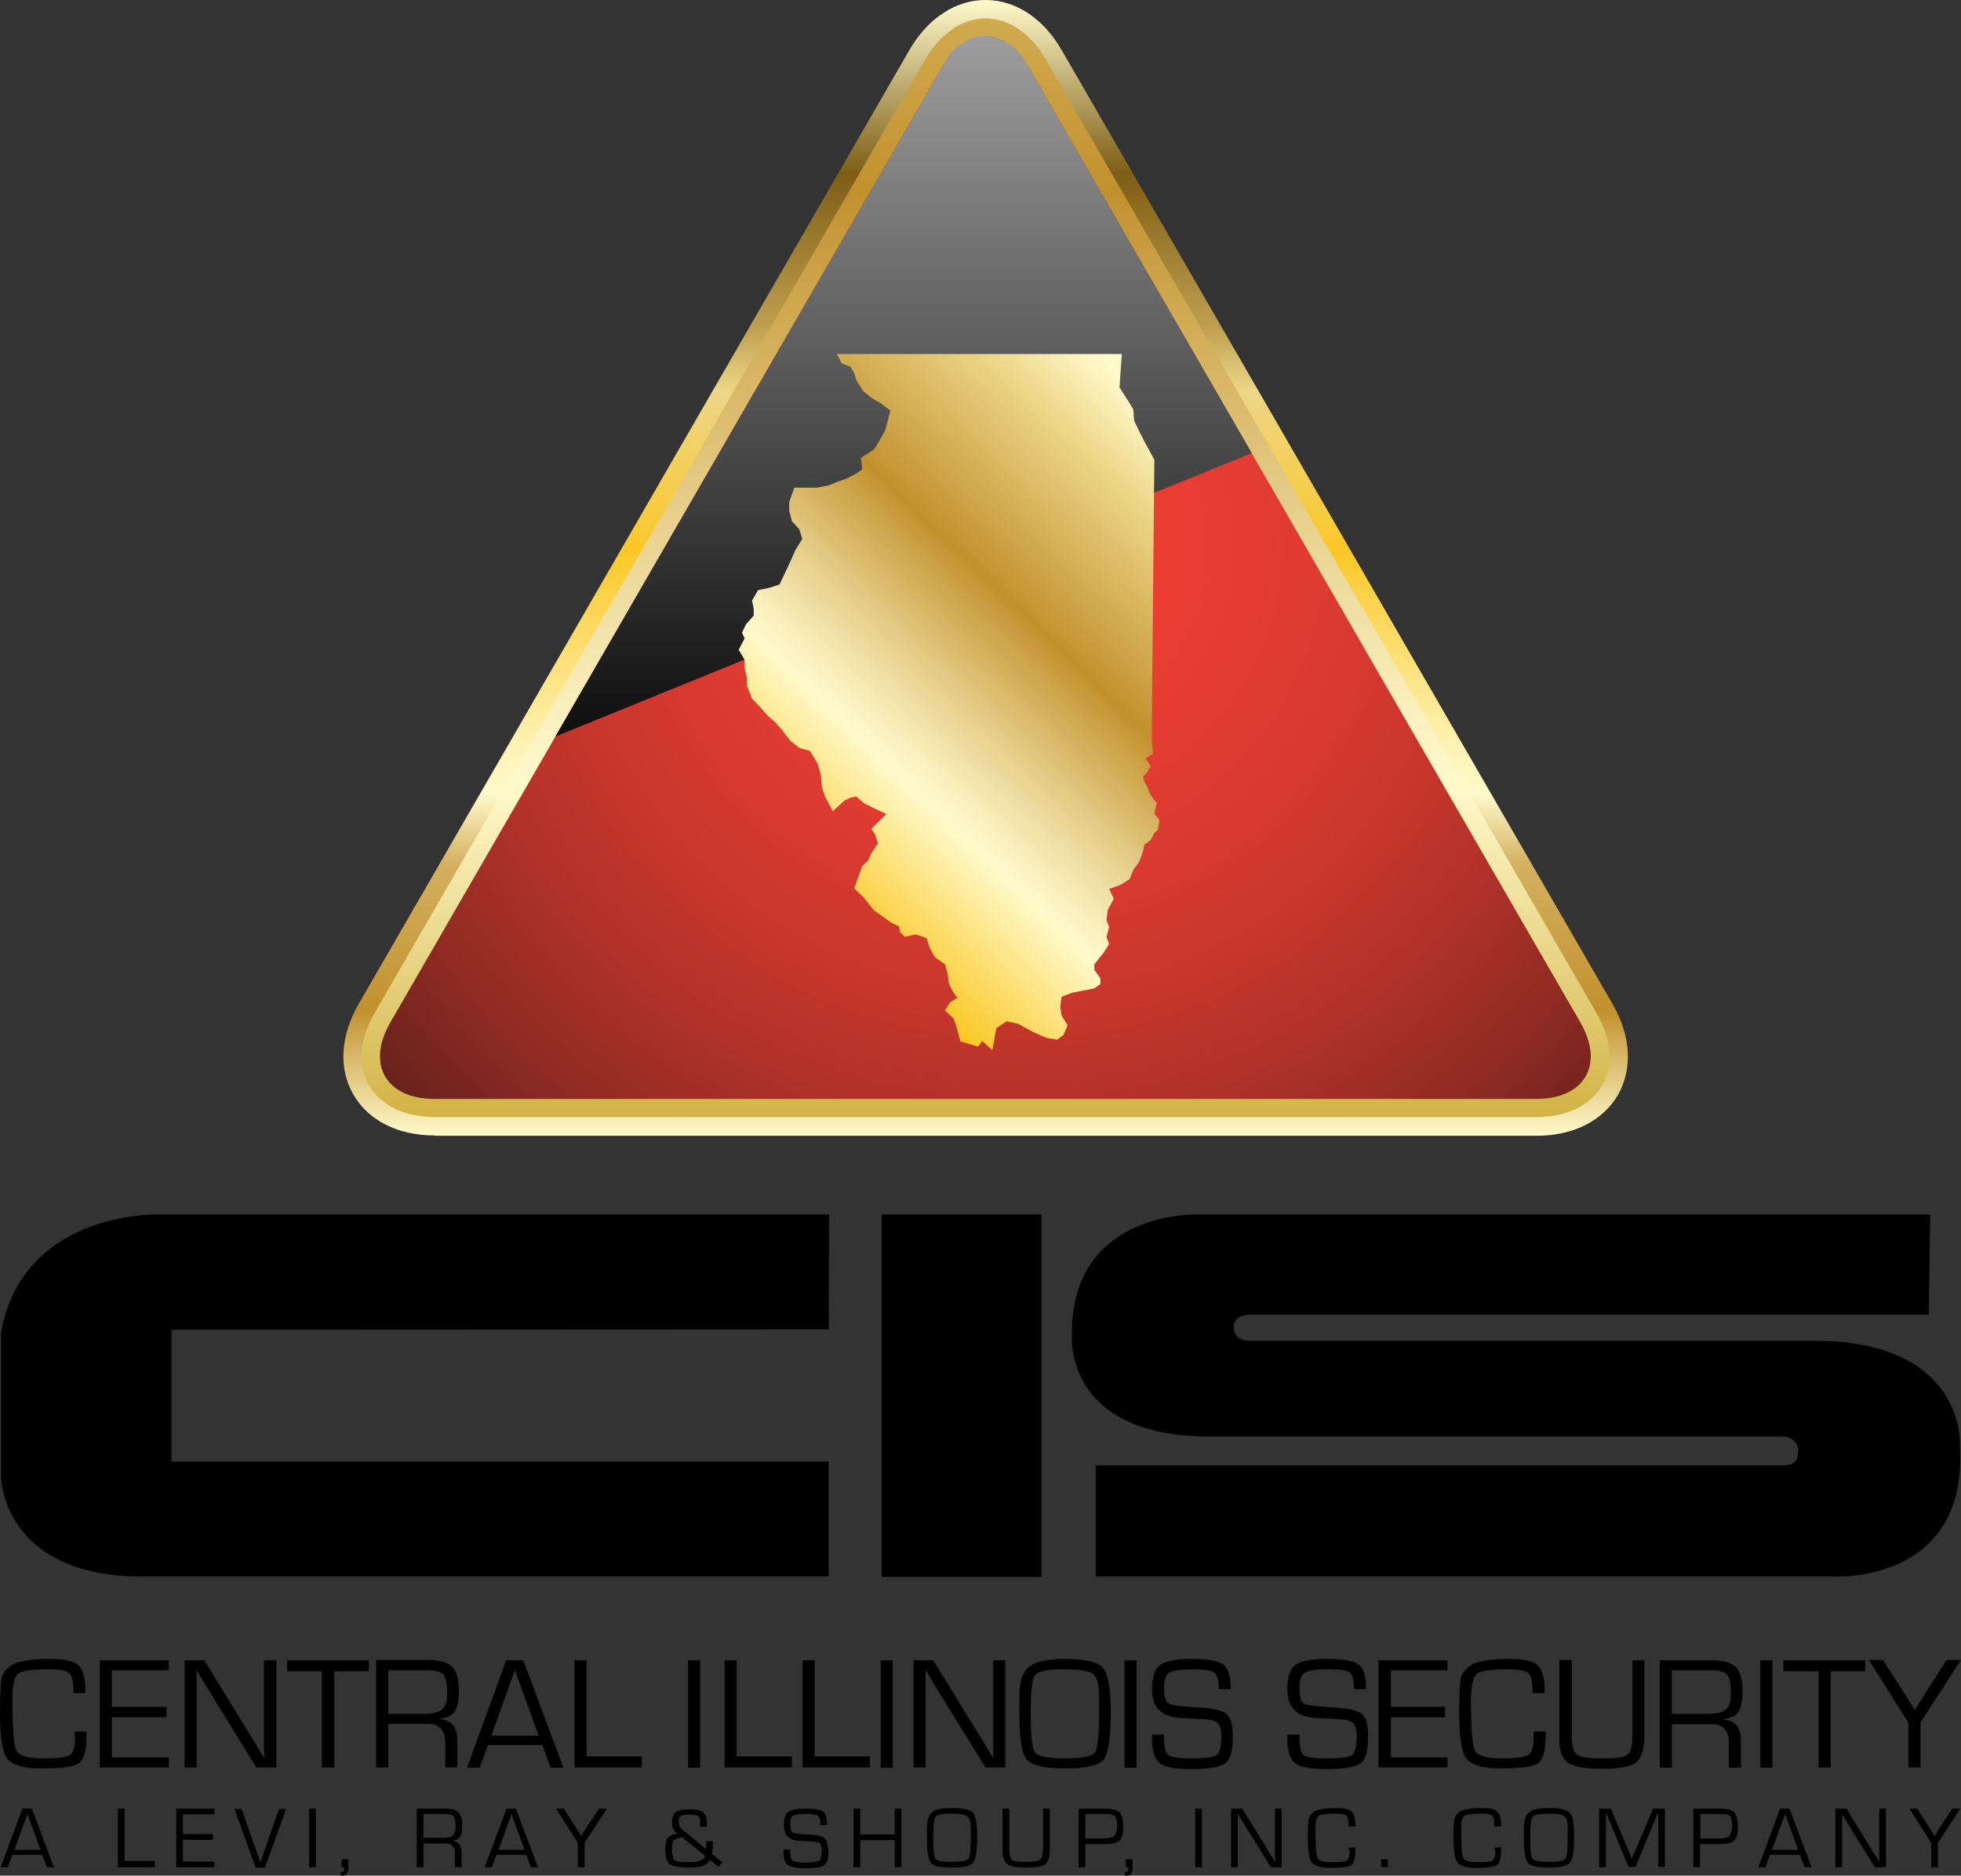 <?xml version="1.0" encoding="utf-8"?>
<!-- Generator: Adobe Illustrator 22.0.1, SVG Export Plug-In . SVG Version: 6.00 Build 0)  -->
<svg version="1.1" id="Layer_1" xmlns="http://www.w3.org/2000/svg" xmlns:xlink="http://www.w3.org/1999/xlink" x="0px" y="0px"
	 viewBox="0 0 585.4 560" style="enable-background:new 0 0 585.4 560;" xml:space="preserve">
<rect x="0" y="0" width="585.4" height="560" fill="#333333" stroke="none"/>
<style type="text/css">
	.st0{fill:url(#SVGID_1_);}
	.st1{fill:url(#SVGID_2_);}
	.st2{fill:url(#SVGID_3_);}
	.st3{fill:url(#SVGID_4_);}
	.st4{fill:url(#SVGID_5_);}
</style>
<g>
	
		<linearGradient id="SVGID_1_" gradientUnits="userSpaceOnUse" x1="294.229" y1="243.9" x2="294.229" y2="583" gradientTransform="matrix(1 0 0 -1 0 583)">
		<stop  offset="0" style="stop-color:#FFFACB"/>
		<stop  offset="0.11" style="stop-color:#C2912E"/>
		<stop  offset="0.239" style="stop-color:#D4B060"/>
		<stop  offset="0.301" style="stop-color:#FFFACB"/>
		<stop  offset="0.332" style="stop-color:#FEF5BA"/>
		<stop  offset="0.394" style="stop-color:#FDE78D"/>
		<stop  offset="0.48" style="stop-color:#FBD145"/>
		<stop  offset="0.515" style="stop-color:#FAC826"/>
		<stop  offset="0.647" style="stop-color:#EED582"/>
		<stop  offset="0.656" style="stop-color:#EDD688"/>
		<stop  offset="0.712" style="stop-color:#BF9F4F"/>
		<stop  offset="0.847" style="stop-color:#7D5E15"/>
		<stop  offset="0.925" style="stop-color:#BEAC70"/>
		<stop  offset="1" style="stop-color:#FFFACB"/>
	</linearGradient>
	<path class="st0" d="M129.7,339c-10.9,0-19.7-4.4-24.2-12.2c-4.5-7.7-3.9-17.6,1.6-27.1L271.5,14.9C277,5.4,285.3,0,294.2,0
		s17.2,5.4,22.7,14.9l164.5,284.9c5.5,9.5,6,19.3,1.6,27.1c-4.5,7.7-13.3,12.2-24.2,12.2H129.7V339z"/>
	
		<linearGradient id="SVGID_2_" gradientUnits="userSpaceOnUse" x1="294.179" y1="217.942" x2="294.179" y2="734.082" gradientTransform="matrix(1 0 0 -1 0 583)">
		<stop  offset="5.618000e-03" style="stop-color:#C59F1E"/>
		<stop  offset="0.253" style="stop-color:#FFFACB"/>
		<stop  offset="0.305" style="stop-color:#F8EEBA"/>
		<stop  offset="0.408" style="stop-color:#E7D08D"/>
		<stop  offset="0.552" style="stop-color:#CBA145"/>
		<stop  offset="0.596" style="stop-color:#C2912E"/>
		<stop  offset="0.871" style="stop-color:#EDD688"/>
		<stop  offset="1" style="stop-color:#FFFACB"/>
	</linearGradient>
	<path class="st1" d="M129.7,333.5c-8.9,0-16-3.4-19.5-9.4s-2.9-13.9,1.6-21.6L276.3,17.6c4.5-7.7,11-12.1,17.9-12.1
		s13.4,4.4,17.9,12.1l164.5,284.9c4.5,7.7,5,15.6,1.6,21.6c-3.5,6-10.6,9.4-19.5,9.4H129.7z"/>
	
		<radialGradient id="SVGID_3_" cx="299.929" cy="427.858" r="338.423" gradientTransform="matrix(0.903 0 0 -0.903 32.741 549.603)" gradientUnits="userSpaceOnUse">
		<stop  offset="5.618000e-03" style="stop-color:#EE3E33"/>
		<stop  offset="0.153" style="stop-color:#EA3D32"/>
		<stop  offset="0.29" style="stop-color:#DF3B31"/>
		<stop  offset="0.424" style="stop-color:#CC372D"/>
		<stop  offset="0.556" style="stop-color:#B13229"/>
		<stop  offset="0.686" style="stop-color:#8F2B23"/>
		<stop  offset="0.814" style="stop-color:#65221C"/>
		<stop  offset="0.94" style="stop-color:#341814"/>
		<stop  offset="0.945" style="stop-color:#321814"/>
	</radialGradient>
	<path class="st2" d="M129.7,328.1c-14.5,0-20.4-10.3-13.2-22.8L281,20.4c7.2-12.5,19.1-12.5,26.3,0l164.5,284.9
		c7.2,12.5,1.3,22.8-13.2,22.8L129.7,328.1L129.7,328.1z"/>
</g>
<g>
	
		<linearGradient id="SVGID_4_" gradientUnits="userSpaceOnUse" x1="269.75" y1="368.162" x2="269.75" y2="605.304" gradientTransform="matrix(1 0 0 -1 0 583)">
		<stop  offset="0" style="stop-color:#111111"/>
		<stop  offset="1" style="stop-color:#B4B4B4"/>
	</linearGradient>
	<path class="st3" d="M165.8,219.9L283.2,16.6c0,0,4.3-5.9,11-5.9c6.6,0,11.2,6.4,11.2,6.4l68.3,118.2L165.8,219.9z"/>
</g>
<g>
	
		<linearGradient id="SVGID_5_" gradientUnits="userSpaceOnUse" x1="222.424" y1="321.546" x2="357.221" y2="461.245" gradientTransform="matrix(0.903 0 0 -0.903 32.741 549.603)">
		<stop  offset="5.618000e-03" style="stop-color:#FAC826"/>
		<stop  offset="0.253" style="stop-color:#FFFACB"/>
		<stop  offset="0.305" style="stop-color:#F8EEBA"/>
		<stop  offset="0.408" style="stop-color:#E7D08D"/>
		<stop  offset="0.552" style="stop-color:#CBA145"/>
		<stop  offset="0.596" style="stop-color:#C2912E"/>
		<stop  offset="0.871" style="stop-color:#EDD688"/>
		<stop  offset="1" style="stop-color:#FFFACB"/>
	</linearGradient>
	<polygon class="st4" points="277.6,283.1 276.6,280.1 274.7,279.4 273.2,279 270.2,279.7 268.7,278.3 268.4,276.6 266.1,275.5 
		264.3,274.2 260.9,271.8 257.8,267.9 255,265.2 256.5,261.1 257.4,258.6 259.2,256.9 260.1,254.8 262.1,251.8 261.2,249 
		260.1,247.5 264.6,243 261.3,241.5 257.9,239.8 255.6,237.8 253.8,238.2 252.1,239 250.7,240.3 248.6,242.2 246.3,237.8 
		245.4,235.2 245,231 244.1,228 241.8,224.2 238.6,223.3 236,221.2 234.3,219.1 233.4,217.8 231.5,215.7 229.3,213.8 227.1,211.3 
		224.5,208.6 223,204.7 223,202.3 222.3,199.6 222.3,197 220.5,194 222.3,190.6 221.5,188.9 222.7,186.4 225,183.8 225,181.7 
		224.5,179.3 226.3,176.2 229.7,175.5 232.7,174.5 234.7,170.3 236.1,167.3 237.4,164.3 239.5,160.9 238.6,158 236.4,155.6 
		235.6,152.4 235.6,149.9 237.1,145.6 243.8,145.6 247.5,144.9 249.8,143.9 252.7,142.9 255.6,141.4 257.4,140.1 257,136.7 
		260.9,134.2 262.3,132 264.3,128.4 265.8,122.6 263.1,120.5 260.2,118.8 257.6,116.7 255.6,113.4 255,111.4 253.9,109.5 
		251.3,108.5 249.8,105.7 334.9,105.7 334.5,111.2 334.2,115.7 335.3,117.4 337.1,120.2 338.3,122.2 338.6,125.7 340.1,128.8 
		342,132.5 344.6,137.3 343.8,220.5 344.2,225 342,226.4 343.5,228.8 342.3,230.8 341.2,231.9 341.2,231.9 341.6,233.3 342.3,234.6 
		343.5,237.4 345.3,239.8 344.6,242.9 346.1,244.9 345.7,247.7 344.6,248.7 343.5,250.8 341.6,252.2 341.2,254.2 340.1,257.3 
		338.3,259.7 337.2,262.5 334.5,264.2 331.1,265.4 332.5,268.3 330.7,271.7 330.3,274.7 331.1,276.8 330.3,279.8 331.1,281.9 
		329.4,284.5 326.7,287.9 326.7,289.6 328.5,292.1 328.5,293.8 326.7,295.1 320,296.4 316.9,297.6 316.5,300.6 316.9,303.2 
		318.7,306.1 317.4,309.1 315.6,310.4 312.5,309.9 308.5,308.2 304,305.7 300.5,304.9 297.4,307 296.9,309.9 296.5,312.1 
		296.2,313.5 293.2,310.8 292,312.5 286.7,310.9 285.5,306.5 284.7,304.1 282.1,301.7 283.6,299.3 285.8,297.9 284.3,295.8 
		283.2,293.4 282.9,290.7 282.1,287.9 279.1,285.8 	"/>
</g>
<g>
	<g>
		<path d="M247.5,362.6H47c0,0-40.2-1.1-46.7,35.3v42.8c0,0,0,28.9,40.1,30h207v-34.3H51.2V397l196.2-0.1L247.5,362.6z"/>
		<rect x="263.2" y="362.6" width="47.7" height="108.2"/>
		<path d="M576.2,362.6h-219c0,0-37.2-1.1-37.2,35.3c0,0-3.3,31,41.2,31c0,0,169.5,0,171.3,0s4.3,1.6,4.3,4.1s-0.6,4.4-4.3,4.5
			H327.1v33.2h220.6c0,0,39.6,2.1,37.4-38.6c0,0,2.3-30.8-41.6-31.8H373c0,0-4.7,0.1-4.7-3.9c-0.1-3.4,3.4-3.9,5.2-3.9h202.3
			L576.2,362.6z"/>
	</g>
	<g>
		<path d="M22.4,518.9c0,2.7-0.5,4.4-1.6,5.1c-1.1,0.7-3.7,1-8,1c-4.5,0-7.1-0.8-7.9-2.3s-1.2-6.8-1.2-15.8c0-3.9,0.6-6.3,1.7-7.2
			c1.1-0.9,4.3-1.3,9.5-1.3c2.9,0,4.8,0.4,5.7,1.1c0.8,0.7,1.3,2.4,1.3,5v1h3.6v-0.9c0-3.6-0.7-6.1-2.1-7.4s-4.2-1.9-8.3-1.9
			c-6,0-10,0.7-11.8,2c-1.6,1.1-2.5,2.4-2.8,3.8S0,506,0,511.6c0,7.1,0.7,11.6,2.2,13.5s4.9,2.9,10.2,2.9c6,0,9.7-0.5,11.2-1.6
			s2.2-3.8,2.2-8.2V517h-3.6L22.4,518.9z"/>
		<polygon points="29.8,527.7 50.4,527.7 50.4,524.7 33.4,524.7 33.4,512.7 49.7,512.7 49.7,509.6 33.4,509.6 33.4,498.7 
			50.4,498.7 50.4,495.7 29.8,495.7 		"/>
		<polygon points="59.8,500.5 60.9,502.3 63.1,505.9 76.5,527.7 82.5,527.7 82.5,495.7 78.8,495.7 78.8,520 78.8,522.4 78.9,523.6 
			78.9,524.8 78.8,524.8 77.3,522.3 75.8,519.8 72.7,514.8 61,495.7 55.1,495.7 55.1,527.7 58.7,527.7 58.7,503.6 58.7,501.2 
			58.7,499.9 58.6,498.7 58.7,498.7 		"/>
		<polygon points="85.7,499 96.1,499 96.1,527.7 99.8,527.7 99.8,499 110.1,499 110.1,495.7 85.7,495.7 		"/>
		<path d="M128,514.7c3.2,0,4.9,1.9,4.9,5.6v7.4h3.6v-8.2c0-3.9-1.7-5.9-5.1-6.2v-0.1c2.2-0.3,3.6-1.1,4.4-2.3
			c0.8-1.2,1.2-3.2,1.2-6.2c0-3.4-0.7-5.7-2.1-7.1s-3.8-2-7.3-2h-15.3v32.1h3.6v-13h10.9H128z M115.9,511.7v-13h11.7
			c2.4,0,4,0.4,4.8,1.3c0.7,0.9,1.1,2.8,1.1,5.7c0,2.3-0.5,3.9-1.5,4.7s-2.9,1.3-5.6,1.3H115.9z"/>
		<path d="M156.2,495.7h-5.1l-11.7,32.1h3.8l2.5-6.8h16.2l2.5,6.8h3.8L156.2,495.7z M146.7,518.2l7-19.6l7.1,19.6H146.7z"/>
		<polygon points="175.1,495.7 171.5,495.7 171.5,527.7 191.6,527.7 191.6,524.4 175.1,524.4 		"/>
		<rect x="205.4" y="495.7" width="3.6" height="32.1"/>
		<polygon points="216.3,495.7 216.3,527.7 236.4,527.7 236.4,524.4 219.9,524.4 219.9,495.7 		"/>
		<polygon points="239.6,495.7 239.6,527.7 259.7,527.7 259.7,524.4 243.2,524.4 243.2,495.7 		"/>
		<rect x="262.9" y="495.7" width="3.6" height="32.1"/>
		<polygon points="296.5,520 296.5,522.4 296.5,523.6 296.5,524.8 296.4,524.8 294.9,522.3 293.4,519.8 290.3,514.8 278.6,495.7 
			272.7,495.7 272.7,527.7 276.3,527.7 276.3,503.6 276.3,501.2 276.3,499.9 276.3,498.7 276.4,498.7 277.5,500.5 278.5,502.3 
			280.7,505.9 294.2,527.7 300.1,527.7 300.1,495.7 296.5,495.7 		"/>
		<path d="M331.6,511.3c0-7.1-0.8-11.5-2.3-13.3s-5.3-2.7-11.4-2.7c-5.2,0-8.8,0.8-10.7,2.3c-1.9,1.6-2.9,4.5-2.9,8.7v3v2.3
			c0,7.4,0.7,11.9,2.2,13.7s5.3,2.7,11.5,2.7s10-0.9,11.5-2.7C330.8,523.6,331.6,518.9,331.6,511.3z M328.1,511.7
			c0,6.6-0.4,10.5-1.3,11.6s-3.8,1.7-8.9,1.7s-8-0.6-8.9-1.7c-0.9-1.1-1.3-5-1.3-11.6s0.4-10.5,1.3-11.6s3.8-1.7,8.9-1.7
			c4.4,0,7.2,0.5,8.4,1.4c1.2,1,1.8,3.2,1.8,6.7v3V511.7z"/>
		<rect x="335.7" y="495.7" width="3.6" height="32.1"/>
		<path d="M366,511.6c-1.4-1-4.5-1.7-9.5-1.9c-4.3-0.2-6.8-0.6-7.7-1.1c-0.9-0.6-1.3-2.1-1.3-4.7c0-2.3,0.5-3.8,1.6-4.5s3.5-1,7.3-1
			c3.2,0,5.2,0.3,6.1,1s1.3,2.3,1.3,4.9h3.6c0-3.7-0.7-6.2-2.2-7.3c-1.5-1.1-4.6-1.7-9.4-1.7c-4.7,0-7.9,0.6-9.5,1.8
			c-1.6,1.2-2.4,3.7-2.4,7.3c0,5.3,2.7,8.1,8.2,8.5l3.6,0.2l3.8,0.2c2.1,0.1,3.4,0.5,4.1,1.2c0.6,0.7,1,2,1,3.9c0,3-0.5,4.9-1.4,5.6
			c-1,0.7-3.5,1-7.7,1c-3.6,0-5.9-0.3-6.7-1c-0.9-0.7-1.3-2.5-1.3-5.3v-0.8h-3.6v1.4c0,3.5,0.8,5.9,2.3,7.1c1.5,1.2,4.6,1.8,9.2,1.8
			c5.3,0,8.8-0.6,10.3-1.7c1.6-1.2,2.3-3.7,2.3-7.7C368.1,515,367.4,512.7,366,511.6z"/>
		<path d="M406.4,511.6c-1.4-1-4.5-1.7-9.5-1.9c-4.3-0.2-6.8-0.6-7.7-1.1c-0.9-0.6-1.3-2.1-1.3-4.7c0-2.3,0.5-3.8,1.6-4.5
			s3.5-1,7.3-1c3.2,0,5.2,0.3,6.1,1s1.3,2.3,1.3,4.9h3.6c0-3.7-0.7-6.2-2.2-7.3c-1.5-1.1-4.6-1.7-9.4-1.7c-4.7,0-7.9,0.6-9.5,1.8
			c-1.6,1.2-2.4,3.7-2.4,7.3c0,5.3,2.7,8.1,8.2,8.5l3.6,0.2l3.8,0.2c2.1,0.1,3.4,0.5,4.1,1.2c0.6,0.7,1,2,1,3.9c0,3-0.5,4.9-1.4,5.6
			c-1,0.7-3.5,1-7.7,1c-3.6,0-5.9-0.3-6.7-1c-0.9-0.7-1.3-2.5-1.3-5.3v-0.8h-3.6v1.4c0,3.5,0.8,5.9,2.3,7.1c1.5,1.2,4.6,1.8,9.2,1.8
			c5.3,0,8.8-0.6,10.3-1.7c1.6-1.2,2.3-3.7,2.3-7.7C408.5,515,407.8,512.7,406.4,511.6z"/>
		<polygon points="411.5,527.7 432.1,527.7 432.1,524.7 415.2,524.7 415.2,512.7 431.4,512.7 431.4,509.6 415.2,509.6 415.2,498.7 
			432.1,498.7 432.1,495.7 411.5,495.7 		"/>
		<path d="M441,499.7c1.1-0.9,4.3-1.3,9.5-1.3c2.9,0,4.8,0.4,5.7,1.1c0.8,0.7,1.3,2.4,1.3,5v1h3.6v-0.9c0-3.6-0.7-6.1-2.1-7.4
			c-1.4-1.3-4.2-1.9-8.3-1.9c-6,0-10,0.7-11.8,2c-1.5,1.1-2.5,2.4-2.8,3.8s-0.5,4.9-0.5,10.5c0,7.1,0.7,11.6,2.2,13.5
			s4.9,2.9,10.2,2.9c6,0,9.7-0.5,11.2-1.6s2.2-3.8,2.2-8.2V517h-3.6v1.9c0,2.7-0.5,4.4-1.6,5.1c-1.1,0.7-3.7,1-8,1
			c-4.5,0-7.1-0.8-7.9-2.3c-0.8-1.5-1.2-6.8-1.2-15.8C439.3,502.9,439.8,500.5,441,499.7z"/>
		<path d="M465.5,495.7v22.5v1.1c0,3.4,0.9,5.8,2.6,7c1.8,1.2,5.1,1.8,10,1.8c5.2,0,8.7-0.6,10.3-1.9c1.6-1.3,2.5-4,2.5-8v-22.5
			h-3.6v22.5c0,3.1-0.5,5-1.5,5.7c-1,0.8-3.6,1.1-7.8,1.1c-3.9,0-6.3-0.4-7.3-1.2s-1.5-2.7-1.5-5.7v-22.5h-3.7V495.7z"/>
		<path d="M519,511c0.8-1.2,1.2-3.2,1.2-6.2c0-3.4-0.7-5.7-2.1-7.1c-1.4-1.4-3.8-2-7.3-2h-15.3v32.1h3.6v-13H510h1.2
			c3.2,0,4.9,1.9,4.9,5.6v7.4h3.6v-8.2c0-3.9-1.7-5.9-5.1-6.2v-0.1C516.8,512.9,518.3,512.2,519,511z M509.6,511.7h-10.5v-13h11.7
			c2.4,0,4,0.4,4.8,1.3c0.7,0.9,1.1,2.8,1.1,5.7c0,2.3-0.5,3.9-1.5,4.7C514.2,511.3,512.4,511.7,509.6,511.7z"/>
		<rect x="525.5" y="495.7" width="3.6" height="32.1"/>
		<polygon points="556.8,495.7 532.4,495.7 532.4,499 542.9,499 542.9,527.7 546.5,527.7 546.5,499 556.8,499 		"/>
		<path d="M573.3,527.7v-13.4l12.1-18.7h-4.3l-6.9,10.8l-1.3,2.1l-0.6,1c-0.1,0.2-0.4,0.6-0.6,1.1h-0.1l-0.6-1.1
			c-0.3-0.4-0.5-0.8-0.7-1l-1.3-2.1l-6.9-10.8h-4.2l11.8,18.7v13.4H573.3z"/>
		<path d="M6.7,540l-6.5,17.5h2.1l1.4-3.7h8.9l1.4,3.7h2.1L9.5,540H6.7z M4.3,552.3l3.9-10.7l3.9,10.7H4.3z"/>
		<polygon points="37.2,540 35.2,540 35.2,557.5 46.2,557.5 46.2,555.6 37.2,555.6 		"/>
		<polygon points="52.6,557.5 64,557.5 64,555.8 54.6,555.8 54.6,549.3 63.6,549.3 63.6,547.6 54.6,547.6 54.6,541.7 64,541.7 
			64,540 52.6,540 		"/>
		<path d="M78.7,553.2c-0.3,0.9-0.6,1.8-0.9,2.7h-0.1c-0.1-0.4-0.3-0.8-0.4-1.3l-0.5-1.3l-4.7-13.2H70l6.3,17.5h2.8l6.3-17.5h-2.1
			L78.7,553.2z"/>
		<rect x="92.3" y="540" width="2" height="17.5"/>
		<path d="M102,557.5h0.8v0.4c0,0.7-0.4,1.1-1.1,1.1v1c0.2,0,0.4,0,0.5,0c1.2,0,1.8-0.8,1.8-2.4v-2.5h-2V557.5z"/>
		<path d="M336.1,557.5h0.8v0.4c0,0.7-0.4,1.1-1.1,1.1v1c0.2,0,0.4,0,0.5,0c1.2,0,1.8-0.8,1.8-2.4v-2.5h-2L336.1,557.5L336.1,557.5z
			"/>
		<path d="M137.4,548.4c0.4-0.6,0.6-1.8,0.6-3.4c0-1.8-0.4-3.1-1.2-3.9c-0.8-0.8-2.1-1.1-4-1.1h-8.4v17.5h2v-7.1h6h0.7
			c1.8,0,2.7,1,2.7,3.1v4h2V553c0-2.1-0.9-3.2-2.8-3.4l0,0C136.2,549.4,137,549,137.4,548.4z M132.2,548.7h-5.8v-7.1h6.4
			c1.3,0,2.2,0.2,2.6,0.7s0.6,1.5,0.6,3.1c0,1.3-0.3,2.1-0.8,2.6C134.8,548.5,133.7,548.7,132.2,548.7z"/>
		<path d="M151.2,540l-6.5,17.5h2.1l1.4-3.7h8.9l1.4,3.7h2.1L154,540H151.2z M148.8,552.3l3.9-10.7l3.9,10.7H148.8z"/>
		<path d="M174.9,545.9l-0.7,1.1l-0.3,0.6c-0.1,0.1-0.2,0.3-0.3,0.6h-0.1l-0.3-0.6c-0.1-0.2-0.3-0.4-0.4-0.6l-0.7-1.1l-3.8-5.9H166
			l6.5,10.2v7.3h2v-7.3l6.7-10.2h-2.4L174.9,545.9z"/>
		<path d="M212.8,551.1v-0.9v-0.5h-2v0.4v0.9v0.7v0.4l-6.7-5.5l-0.4-0.4c-0.8-0.6-1.1-1.4-1.1-2.3c0-0.9,0.2-1.4,0.6-1.7
			s1.3-0.4,2.6-0.4c1.5,0,2.4,0.2,2.7,0.5c0.4,0.3,0.5,1.1,0.5,2.4v0.7h2v-1.1c0-1.6-0.4-2.7-1.1-3.2c-0.7-0.6-2.1-0.9-4.1-0.9
			s-3.4,0.3-4.1,0.9c-0.7,0.6-1.1,1.7-1.1,3.3c0,1.2,0.5,2.2,1.6,3.1c-0.2,0.1-0.4,0.1-0.5,0.1c-1.2,0.2-2,0.7-2.5,1.3
			c-0.4,0.6-0.6,1.7-0.6,3.2c0,2.3,0.5,3.9,1.4,4.5c0.9,0.7,2.9,1,6,1c3.2,0,5.2-0.8,5.9-2.3l2.6,2.1l1.1-1.4l-3.1-2.5
			C212.7,552.9,212.8,552,212.8,551.1z M205.7,556c-2.4,0-3.8-0.2-4.3-0.6c-0.5-0.4-0.8-1.5-0.8-3.3c0-1.4,0.2-2.2,0.5-2.6
			c0.3-0.4,1.1-0.7,2.5-1l6.9,5.6C210.1,555.4,208.5,556,205.7,556z"/>
		<path d="M246,548.7c-0.7-0.6-2.5-0.9-5.2-1c-2.3-0.1-3.8-0.3-4.2-0.6c-0.5-0.3-0.7-1.2-0.7-2.6c0-1.3,0.3-2.1,0.9-2.4
			c0.6-0.4,1.9-0.5,4-0.5c1.8,0,2.9,0.2,3.4,0.6c0.5,0.4,0.7,1.3,0.7,2.7h2c0-2-0.4-3.4-1.2-4c-0.8-0.6-2.5-0.9-5.2-0.9
			c-2.6,0-4.3,0.3-5.2,1c-0.9,0.7-1.3,2-1.3,4c0,2.9,1.5,4.4,4.5,4.6l2,0.1l2.1,0.1c1.1,0.1,1.9,0.3,2.2,0.6
			c0.4,0.4,0.5,1.1,0.5,2.1c0,1.6-0.3,2.7-0.8,3c-0.5,0.4-1.9,0.6-4.2,0.6c-2,0-3.2-0.2-3.7-0.6c-0.5-0.4-0.7-1.3-0.7-2.9v-0.4h-2
			v0.8c0,1.9,0.4,3.2,1.3,3.8s2.5,1,5.1,1c2.9,0,4.8-0.3,5.7-0.9c0.9-0.6,1.3-2,1.3-4.2C247.1,550.5,246.7,549.3,246,548.7z"/>
		<polygon points="267.1,547.7 256.8,547.7 256.8,540 254.8,540 254.8,557.5 256.8,557.5 256.8,549.4 267.1,549.4 267.1,557.5 
			269.1,557.5 269.1,540 267.1,540 		"/>
		<path d="M284.2,539.8c-2.9,0-4.9,0.4-5.9,1.3c-1.1,0.8-1.6,2.4-1.6,4.8v1.6v1.2c0,4,0.4,6.5,1.2,7.5c0.8,1,2.9,1.4,6.3,1.4
			s5.5-0.5,6.3-1.5s1.2-3.5,1.2-7.7c0-3.9-0.4-6.3-1.3-7.2C289.6,540.3,287.6,539.8,284.2,539.8z M289.8,548.7
			c0,3.6-0.2,5.7-0.7,6.3s-2.1,0.9-4.9,0.9s-4.4-0.3-4.9-0.9c-0.5-0.6-0.7-2.7-0.7-6.3s0.2-5.7,0.7-6.3s2.1-0.9,4.9-0.9
			c2.4,0,4,0.3,4.6,0.8c0.7,0.5,1,1.7,1,3.7v1.6V548.7z"/>
		<path d="M311.3,552.2c0,1.7-0.3,2.7-0.9,3.1c-0.6,0.4-2,0.6-4.3,0.6c-2.1,0-3.5-0.2-4-0.6c-0.5-0.4-0.8-1.5-0.8-3.1V540h-2v12.2
			v0.6c0,1.9,0.5,3.1,1.5,3.8s2.8,1,5.5,1c2.9,0,4.8-0.3,5.7-1c0.9-0.7,1.4-2.2,1.4-4.4V540h-2v12.2H311.3z"/>
		<path d="M330.1,540h-0.7H322v17.5h2v-6.9h5.1h0.8c2.1,0,3.5-0.4,4.3-1.1c0.8-0.7,1.1-2.1,1.1-4.1c0-2.1-0.4-3.5-1.1-4.3
			C333.4,540.4,332.1,540,330.1,540z M332.5,548.3c-0.6,0.4-1.8,0.6-3.8,0.6H324v-7.3h5.4h0.8c1.4,0,2.3,0.2,2.7,0.7
			c0.4,0.4,0.6,1.5,0.6,3.2C333.3,547,333,547.9,332.5,548.3z"/>
		<rect x="356.8" y="540" width="2" height="17.5"/>
		<polygon points="380.6,553.3 380.6,554.6 380.7,555.2 380.7,555.9 380.6,555.9 379.8,554.5 378.9,553.2 377.3,550.4 370.8,540 
			367.5,540 367.5,557.5 369.5,557.5 369.5,544.3 369.5,543 369.5,542.3 369.5,541.7 369.6,541.7 370.2,542.7 370.8,543.6 
			372,545.6 379.4,557.5 382.6,557.5 382.6,540 380.6,540 		"/>
		<path d="M402.9,552.7c0,1.5-0.3,2.4-0.9,2.8c-0.6,0.4-2,0.5-4.4,0.5c-2.5,0-3.9-0.4-4.3-1.3c-0.4-0.8-0.6-3.7-0.6-8.6
			c0-2.1,0.3-3.4,0.9-3.9s2.4-0.7,5.2-0.7c1.6,0,2.7,0.2,3.1,0.6c0.5,0.4,0.7,1.3,0.7,2.7v0.5h2v-0.5c0-2-0.4-3.3-1.2-4
			c-0.8-0.7-2.3-1-4.6-1c-3.3,0-5.5,0.4-6.5,1.1c-0.9,0.6-1.4,1.3-1.6,2.1s-0.3,2.7-0.3,5.7c0,3.9,0.4,6.3,1.2,7.4
			c0.8,1,2.7,1.6,5.6,1.6c3.3,0,5.4-0.3,6.2-0.9c0.8-0.6,1.2-2.1,1.2-4.5v-0.7h-2L402.9,552.7z"/>
		<rect x="412.3" y="555.1" width="2" height="2.4"/>
		<path d="M446.4,552.7c0,1.5-0.3,2.4-0.9,2.8c-0.6,0.4-2,0.5-4.4,0.5c-2.5,0-3.9-0.4-4.3-1.3c-0.4-0.8-0.6-3.7-0.6-8.6
			c0-2.1,0.3-3.4,0.9-3.9c0.6-0.5,2.4-0.7,5.2-0.7c1.6,0,2.7,0.2,3.1,0.6c0.5,0.4,0.7,1.3,0.7,2.7v0.5h2v-0.5c0-2-0.4-3.3-1.2-4
			s-2.3-1-4.6-1c-3.3,0-5.5,0.4-6.5,1.1c-0.9,0.6-1.4,1.3-1.6,2.1s-0.3,2.7-0.3,5.7c0,3.9,0.4,6.3,1.2,7.4c0.8,1,2.7,1.6,5.6,1.6
			c3.3,0,5.4-0.3,6.2-0.9c0.8-0.6,1.2-2.1,1.2-4.5v-0.7h-2L446.4,552.7z"/>
		<path d="M462.4,539.8c-2.9,0-4.9,0.4-5.9,1.3c-1.1,0.8-1.6,2.4-1.6,4.8v1.6v1.2c0,4,0.4,6.5,1.2,7.5s2.9,1.4,6.3,1.4
			c3.4,0,5.5-0.5,6.3-1.5s1.2-3.5,1.2-7.7c0-3.9-0.4-6.3-1.3-7.2C467.8,540.3,465.7,539.8,462.4,539.8z M468,548.7
			c0,3.6-0.2,5.7-0.7,6.3s-2.1,0.9-4.9,0.9c-2.8,0-4.4-0.3-4.9-0.9s-0.7-2.7-0.7-6.3s0.2-5.7,0.7-6.3s2.1-0.9,4.9-0.9
			c2.4,0,4,0.3,4.6,0.8c0.7,0.5,1,1.7,1,3.7v1.6L468,548.7L468,548.7z"/>
		<path d="M488.7,551.3l-0.8,1.8c-0.1,0.2-0.2,0.5-0.4,0.9l-0.4,0.9H487l-0.2-0.9l-0.4-0.9l-0.8-1.8l-4.7-11.3h-3.5v17.5h2v-14v-1
			V542v-0.5h0.1c0.1,0.2,0.1,0.3,0.2,0.4l0.2,0.4l0.3,0.8l6,14.3h2l6-14.4l0.3-0.8c0-0.1,0.1-0.2,0.2-0.4l0.2-0.4h0.1v0.5v0.5v1v14
			h2V540h-3.5L488.7,551.3z"/>
		<path d="M513.6,540h-0.7h-7.4v17.5h2v-6.9h5.1h0.8c2.1,0,3.5-0.4,4.3-1.1c0.8-0.7,1.1-2.1,1.1-4.1c0-2.1-0.4-3.5-1.1-4.3
			S515.6,540,513.6,540z M516.1,548.3c-0.6,0.4-1.8,0.6-3.8,0.6h-4.7v-7.3h5.4h0.8c1.4,0,2.3,0.2,2.7,0.7c0.4,0.4,0.6,1.5,0.6,3.2
			C516.9,547,516.6,547.9,516.1,548.3z"/>
		<path d="M531.4,540l-6.5,17.5h2.1l1.4-3.7h8.9l1.4,3.7h2.1l-6.6-17.5H531.4z M529,552.3l3.9-10.7l3.9,10.7H529z"/>
		<polygon points="561,553.3 561,554.6 561,555.2 561,555.9 561,555.9 560.2,554.5 559.3,553.2 557.6,550.4 551.2,540 547.9,540 
			547.9,557.5 549.9,557.5 549.9,544.3 549.9,543 549.9,542.3 549.9,541.7 549.9,541.7 550.5,542.7 551.1,543.6 552.3,545.6 
			559.7,557.5 563,557.5 563,540 561,540 		"/>
		<path d="M578.9,545.9l-0.7,1.1l-0.3,0.6c-0.1,0.1-0.2,0.3-0.3,0.6h-0.1l-0.3-0.6c-0.1-0.2-0.3-0.4-0.4-0.6l-0.7-1.1l-3.8-5.9H570
			l6.5,10.2v7.3h2v-7.3l6.7-10.2h-2.4L578.9,545.9z"/>
	</g>
</g>
</svg>
